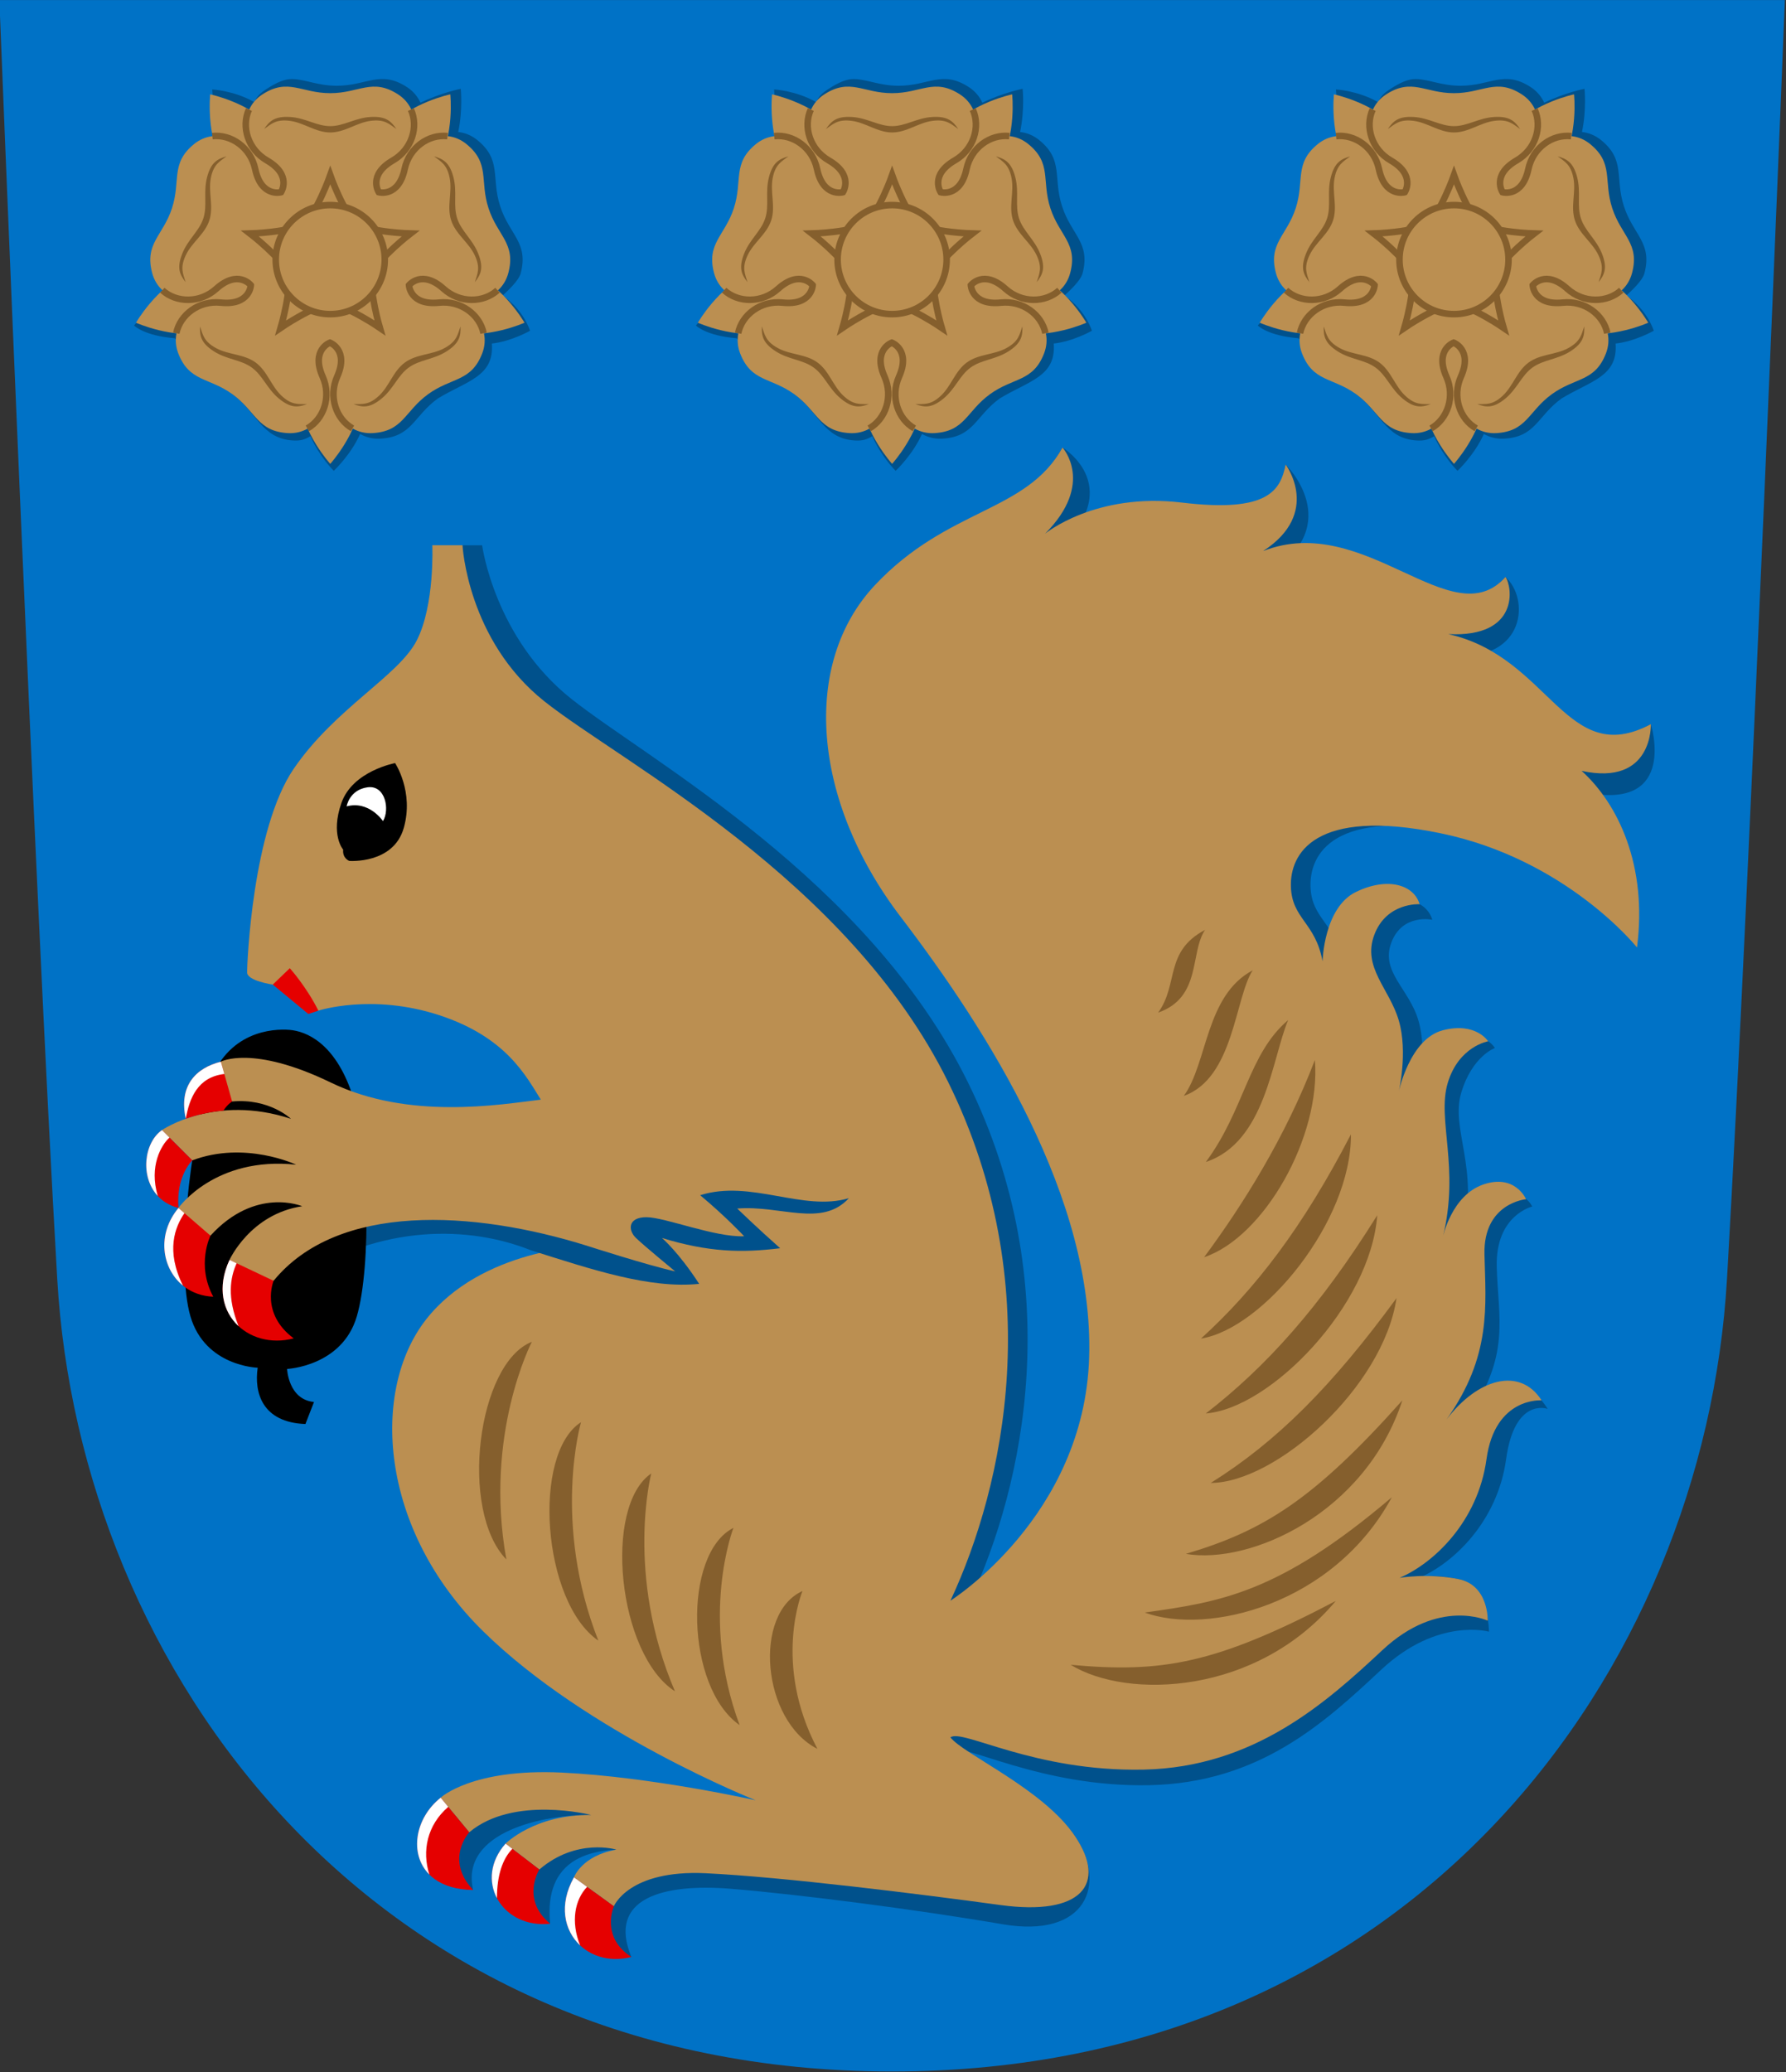 <?xml version="1.0" encoding="UTF-8" standalone="no"?>
<svg
   xmlns:dc="http://purl.org/dc/elements/1.1/"
   xmlns:cc="http://creativecommons.org/ns#"
   xmlns:rdf="http://www.w3.org/1999/02/22-rdf-syntax-ns#"
   xmlns:svg="http://www.w3.org/2000/svg"
   xmlns="http://www.w3.org/2000/svg"
   xmlns:xlink="http://www.w3.org/1999/xlink"
   xmlns:sodipodi="http://sodipodi.sourceforge.net/DTD/sodipodi-0.dtd"
   xmlns:inkscape="http://www.inkscape.org/namespaces/inkscape"
   version="1.0"
   sodipodi:docname="kauniainen.svg"
   height="580"
   width="500"
   inkscape:version="1.0 (4035a4fb49, 2020-05-01)"
   sodipodi:version="0.32"
   id="svg1337">
  <rect width="100%" height="100%" fill="#333333" stroke="none"/>
  <defs
     id="defs1340" />
  <sodipodi:namedview
     inkscape:snap-center="true"
     inkscape:bbox-paths="false"
     inkscape:bbox-nodes="false"
     inkscape:snap-bbox-edge-midpoints="false"
     inkscape:snap-object-midpoints="false"
     inkscape:snap-bbox-midpoints="false"
     inkscape:snap-bbox="true"
     inkscape:snap-smooth-nodes="true"
     inkscape:object-paths="false"
     inkscape:snap-intersection-paths="false"
     inkscape:snap-global="true"
     showguides="false"
     inkscape:window-maximized="1"
     inkscape:document-rotation="0"
     gridtolerance="0.5px"
     inkscape:grid-bbox="false"
     inkscape:grid-points="false"
     showgrid="false"
     inkscape:current-layer="g1313"
     inkscape:window-y="-8"
     inkscape:window-x="-8"
     inkscape:cy="241.67326"
     inkscape:cx="371.99699"
     inkscape:zoom="0.7088814"
     id="base"
     pagecolor="#ffffff"
     bordercolor="#666666"
     borderopacity="1.0"
     inkscape:pageopacity="0.0"
     inkscape:pageshadow="2"
     inkscape:window-width="1920"
     inkscape:window-height="1017" />
  <g
     transform="translate(-741.477,46.578)"
     inkscape:label="Layer 1"
     id="layer1"
     inkscape:groupmode="layer">
    <g
       transform="matrix(0.916,0,0,0.916,62.103,-3.901)"
       id="g1526">
      <path
         style="fill:#0072c6;fill-opacity:1;fill-rule:evenodd;stroke:none;stroke-width:1.007;stroke-linecap:butt;stroke-linejoin:miter;stroke-miterlimit:4;stroke-dasharray:none;stroke-opacity:1"
         d="m 1287.183,-46.578 c 0,0 -10.782,271.874 -17.697,390.93 -6.916,119.055 -95.391,242.09 -255.156,242.09 -159.765,0 -248.24,-123.034 -255.156,-242.09 -6.916,-119.055 -17.697,-390.93 -17.697,-390.93 z"
         id="path926"
         sodipodi:nodetypes="czzzcc" />
      <g
         id="g1313"
         style="stroke-width:2;stroke-miterlimit:4;stroke-dasharray:none"
         transform="translate(0.442)">
        <path
           id="path1330"
           style="font-variation-settings:normal;vector-effect:none;fill:#00518c;fill-opacity:1;fill-rule:evenodd;stroke:none;stroke-width:2;stroke-linecap:butt;stroke-linejoin:miter;stroke-miterlimit:4;stroke-dasharray:none;stroke-dashoffset:0;stroke-opacity:1;marker:none;marker-start:none;marker-mid:none;marker-end:none;stop-color:#000000"
           d="m 962.969,42.398 -9.044,10.486 c 0,0 3.009,3.131 12.427,3.891 l 17.644,17.109 c 7.424,5.394 8.874,13.615 18.573,14.138 2.32,0.125 3.487,-0.287 5.262,-1.3 2.898,6.457 7.132,10.568 7.132,10.568 0,0 5.16,-4.805 8.057,-11.262 1.775,1.013 3.868,1.557 6.188,1.432 9.699,-0.523 10.125,-6.879 17.549,-12.273 8.959,-5.439 17.278,-6.695 16.524,-16.794 5.931,-0.641 11.665,-3.905 11.665,-3.905 0,0 -1.827,-6.217 -8.38,-10.781 1.513,-1.375 4.922,-4.506 5.52,-6.753 2.5,-9.386 -3.415,-11.757 -6.25,-20.484 -2.836,-8.727 0.557,-14.12 -6.983,-20.244 -1.804,-1.465 -3.818,-2.255 -5.849,-2.479 1.451,-6.927 0.772,-13.195 0.772,-13.195 0,0 -5.798,1.103 -12.311,4.249 -0.84,-1.863 -2.214,-3.534 -4.165,-4.796 -8.154,-5.278 -12.235,-0.385 -21.412,-0.385 -5.735,0 -9.48,-1.911 -13.473,-2.055 -2.396,-0.087 -4.881,1.022 -7.939,3.002 -1.951,1.263 -2.951,2.185 -3.791,4.048 -6.139,-3.52 -12.872,-3.875 -12.872,-3.875 l 0.96,13.008 z"
           sodipodi:nodetypes="ccccscccscccccsscccsssscccc" />
        <g
           id="g1405"
           style="stroke-width:2;stroke-miterlimit:4;stroke-dasharray:none">
          <g
             style="stroke:none;stroke-width:2;stroke-miterlimit:4;stroke-dasharray:none"
             id="g1230"
             transform="rotate(-72,1013.889,32.741)">
            <path
               transform="rotate(72,1013.889,32.741)"
               sodipodi:nodetypes="zczzz"
               id="path1150"
               d="m 1004.502,75.523 c 0.96,10.359 9.386,19.638 9.386,19.638 0,0 8.426,-9.278 9.386,-19.638 0.961,-10.359 -1.769,-21.609 -9.386,-21.609 -7.617,0 -10.347,11.25 -9.386,21.609 z"
               style="font-variation-settings:normal;opacity:1;vector-effect:none;fill:#bb8f51;fill-opacity:1;fill-rule:evenodd;stroke:none;stroke-width:2;stroke-linecap:butt;stroke-linejoin:miter;stroke-miterlimit:4;stroke-dasharray:none;stroke-dashoffset:0;stroke-opacity:1;marker:none;marker-start:none;marker-mid:none;marker-end:none;stop-color:#000000;stop-opacity:1" />
            <path
               transform="rotate(144,1013.889,32.741)"
               style="font-variation-settings:normal;opacity:1;vector-effect:none;fill:#bb8f51;fill-opacity:1;fill-rule:evenodd;stroke:none;stroke-width:2;stroke-linecap:butt;stroke-linejoin:miter;stroke-miterlimit:4;stroke-dasharray:none;stroke-dashoffset:0;stroke-opacity:1;marker:none;marker-start:none;marker-mid:none;marker-end:none;stop-color:#000000;stop-opacity:1"
               d="m 1004.502,75.523 c 0.96,10.359 9.386,19.638 9.386,19.638 0,0 8.426,-9.278 9.386,-19.638 0.961,-10.359 -1.769,-21.609 -9.386,-21.609 -7.617,0 -10.347,11.25 -9.386,21.609 z"
               id="path1183"
               sodipodi:nodetypes="zczzz" />
            <path
               transform="rotate(-144,1013.889,32.741)"
               sodipodi:nodetypes="zczzz"
               id="path1193"
               d="m 1004.502,75.523 c 0.96,10.359 9.386,19.638 9.386,19.638 0,0 8.426,-9.278 9.386,-19.638 0.961,-10.359 -1.769,-21.609 -9.386,-21.609 -7.617,0 -10.347,11.25 -9.386,21.609 z"
               style="font-variation-settings:normal;opacity:1;vector-effect:none;fill:#bb8f51;fill-opacity:1;fill-rule:evenodd;stroke:none;stroke-width:2;stroke-linecap:butt;stroke-linejoin:miter;stroke-miterlimit:4;stroke-dasharray:none;stroke-dashoffset:0;stroke-opacity:1;marker:none;marker-start:none;marker-mid:none;marker-end:none;stop-color:#000000;stop-opacity:1" />
            <path
               transform="rotate(-72,1013.889,32.741)"
               style="font-variation-settings:normal;opacity:1;vector-effect:none;fill:#bb8f51;fill-opacity:1;fill-rule:evenodd;stroke:none;stroke-width:2;stroke-linecap:butt;stroke-linejoin:miter;stroke-miterlimit:4;stroke-dasharray:none;stroke-dashoffset:0;stroke-opacity:1;marker:none;marker-start:none;marker-mid:none;marker-end:none;stop-color:#000000;stop-opacity:1"
               d="m 1004.502,75.523 c 0.96,10.359 9.386,19.638 9.386,19.638 0,0 8.426,-9.278 9.386,-19.638 0.961,-10.359 -1.769,-21.609 -9.386,-21.609 -7.617,0 -10.347,11.25 -9.386,21.609 z"
               id="path1203"
               sodipodi:nodetypes="zczzz" />
            <path
               sodipodi:nodetypes="zczzz"
               id="path1213"
               d="m 1004.502,75.523 c 0.96,10.359 9.386,19.638 9.386,19.638 0,0 8.426,-9.278 9.386,-19.638 0.961,-10.359 -1.769,-21.609 -9.386,-21.609 -7.617,0 -10.347,11.25 -9.386,21.609 z"
               style="font-variation-settings:normal;opacity:1;vector-effect:none;fill:#bb8f51;fill-opacity:1;fill-rule:evenodd;stroke:none;stroke-width:2;stroke-linecap:butt;stroke-linejoin:miter;stroke-miterlimit:4;stroke-dasharray:none;stroke-dashoffset:0;stroke-opacity:1;marker:none;marker-start:none;marker-mid:none;marker-end:none;stop-color:#000000;stop-opacity:1" />
          </g>
          <g
             style="stroke-width:2;stroke-miterlimit:4;stroke-dasharray:none"
             id="g1292">
            <path
               style="font-variation-settings:normal;vector-effect:none;fill:#bb8f51;fill-opacity:1;fill-rule:evenodd;stroke:none;stroke-width:2;stroke-linecap:butt;stroke-linejoin:miter;stroke-miterlimit:4;stroke-dasharray:none;stroke-dashoffset:0;stroke-opacity:1;marker:none;marker-start:none;marker-mid:none;marker-end:none;stop-color:#000000"
               d="m 991.037,5.072 c -1.866,-8.782 -11.88,-13.233 -18.753,-7.651 -7.301,5.931 -4.017,11.153 -6.763,19.604 -2.746,8.451 -8.472,10.746 -6.052,19.835 2.279,8.557 12.997,10.841 19.668,4.833 6.672,-6.008 10.573,-1.097 10.573,-1.097 0,0 -0.27,6.266 -9.199,5.327 -8.929,-0.939 -16.257,7.209 -13.071,15.471 3.384,8.776 9.366,7.267 16.555,12.49 7.189,5.223 7.602,11.378 16.994,11.885 8.842,0.477 14.327,-9.01 10.675,-17.212 -3.652,-8.202 2.224,-10.395 2.224,-10.395 0,0 5.876,2.193 2.224,10.395 -3.652,8.202 1.833,17.689 10.675,17.212 9.392,-0.507 9.805,-6.662 16.994,-11.885 7.189,-5.223 13.17,-3.714 16.555,-12.49 3.186,-8.262 -4.142,-16.41 -13.071,-15.471 -8.929,0.939 -9.199,-5.327 -9.199,-5.327 0,0 3.901,-4.911 10.573,1.097 6.672,6.008 17.39,3.723 19.668,-4.833 2.421,-9.089 -3.305,-11.384 -6.051,-19.835 -2.746,-8.451 0.538,-13.673 -6.763,-19.604 -6.873,-5.583 -16.887,-1.131 -18.753,7.65 -1.866,8.782 -7.909,7.102 -7.909,7.102 0,0 -3.465,-5.228 4.311,-9.717 7.775,-4.489 8.915,-15.388 1.481,-20.199 -7.896,-5.111 -11.848,-0.374 -20.734,-0.374 -8.886,0 -12.838,-4.737 -20.734,0.374 -7.434,4.811 -6.294,15.711 1.481,20.199 7.775,4.489 4.311,9.717 4.311,9.717 0,0 -6.043,1.68 -7.909,-7.102 z"
               id="path1211"
               sodipodi:nodetypes="ssssscssssscssssscssssscssssscs" />
            <path
               style="font-variation-settings:normal;vector-effect:none;fill:none;fill-opacity:1;fill-rule:evenodd;stroke:#855f2d;stroke-width:2;stroke-linecap:butt;stroke-linejoin:miter;stroke-miterlimit:4;stroke-dasharray:none;stroke-dashoffset:0;stroke-opacity:1;marker:none;marker-start:none;marker-mid:none;marker-end:none;stop-color:#000000"
               d="m 1005.502,22.597 c 4.449,-4.52 8.386,-15.638 8.386,-15.638 0,0 3.937,11.118 8.386,15.638 z"
               id="path1167"
               sodipodi:nodetypes="cccc" />
            <path
               style="color:#000000;font-style:normal;font-variant:normal;font-weight:normal;font-stretch:normal;font-size:medium;line-height:normal;font-family:sans-serif;font-variant-ligatures:normal;font-variant-position:normal;font-variant-caps:normal;font-variant-numeric:normal;font-variant-alternates:normal;font-variant-east-asian:normal;font-feature-settings:normal;font-variation-settings:normal;text-indent:0;text-align:start;text-decoration:none;text-decoration-line:none;text-decoration-style:solid;text-decoration-color:#000000;letter-spacing:normal;word-spacing:normal;text-transform:none;writing-mode:lr-tb;direction:ltr;text-orientation:mixed;dominant-baseline:auto;baseline-shift:baseline;text-anchor:start;white-space:normal;shape-padding:0;shape-margin:0;inline-size:0;clip-rule:nonzero;display:inline;overflow:visible;visibility:visible;isolation:auto;mix-blend-mode:normal;color-interpolation:sRGB;color-interpolation-filters:linearRGB;solid-color:#000000;solid-opacity:1;vector-effect:none;fill:#855f2d;fill-opacity:1;fill-rule:evenodd;stroke:none;stroke-width:2;stroke-linecap:butt;stroke-linejoin:miter;stroke-miterlimit:4;stroke-dasharray:none;stroke-dashoffset:0;stroke-opacity:1;marker:none;color-rendering:auto;image-rendering:auto;shape-rendering:auto;text-rendering:auto;enable-background:accumulate;stop-color:#000000"
               d="m 1001.596,-9.655 c -4.298,-0.572 -5.701,0.937 -7.924,2.493 1.591,-2.341 3.152,-3.973 7.915,-3.683 4.763,0.29 8.149,2.799 12.301,2.799 4.152,0 7.537,-2.509 12.301,-2.799 4.763,-0.29 6.324,1.342 7.915,3.683 -2.223,-1.556 -3.626,-3.066 -7.924,-2.493 -4.298,0.572 -7.861,3.545 -12.293,3.545 -4.432,0 -7.995,-2.973 -12.293,-3.545 z"
               id="path1173"
               sodipodi:nodetypes="zczzzczzz" />
            <path
               sodipodi:nodetypes="cccc"
               id="path1185"
               d="m 1020.945,21.63 c 5.673,2.835 17.464,3.144 17.464,3.144 0,0 -9.357,7.18 -12.281,12.808 z"
               style="font-variation-settings:normal;vector-effect:none;fill:none;fill-opacity:1;fill-rule:evenodd;stroke:#855f2d;stroke-width:2;stroke-linecap:butt;stroke-linejoin:miter;stroke-miterlimit:4;stroke-dasharray:none;stroke-dashoffset:0;stroke-opacity:1;marker:none;marker-start:none;marker-mid:none;marker-end:none;stop-color:#000000" />
            <path
               sodipodi:nodetypes="zczzzczzz"
               id="path1187"
               d="m 1050.411,7.949 c -0.784,-4.264 -2.653,-5.132 -4.82,-6.765 2.718,0.79 4.752,1.77 5.948,6.39 1.196,4.62 -0.144,8.615 1.139,12.564 1.283,3.949 4.716,6.393 6.463,10.834 1.748,4.441 0.678,6.429 -1.056,8.666 0.793,-2.595 1.795,-4.396 -0.077,-8.306 -1.872,-3.91 -5.801,-6.38 -7.17,-10.595 -1.37,-4.215 0.357,-8.523 -0.427,-12.787 z"
               style="color:#000000;font-style:normal;font-variant:normal;font-weight:normal;font-stretch:normal;font-size:medium;line-height:normal;font-family:sans-serif;font-variant-ligatures:normal;font-variant-position:normal;font-variant-caps:normal;font-variant-numeric:normal;font-variant-alternates:normal;font-variant-east-asian:normal;font-feature-settings:normal;font-variation-settings:normal;text-indent:0;text-align:start;text-decoration:none;text-decoration-line:none;text-decoration-style:solid;text-decoration-color:#000000;letter-spacing:normal;word-spacing:normal;text-transform:none;writing-mode:lr-tb;direction:ltr;text-orientation:mixed;dominant-baseline:auto;baseline-shift:baseline;text-anchor:start;white-space:normal;shape-padding:0;shape-margin:0;inline-size:0;clip-rule:nonzero;display:inline;overflow:visible;visibility:visible;isolation:auto;mix-blend-mode:normal;color-interpolation:sRGB;color-interpolation-filters:linearRGB;solid-color:#000000;solid-opacity:1;vector-effect:none;fill:#855f2d;fill-opacity:1;fill-rule:evenodd;stroke:none;stroke-width:2;stroke-linecap:butt;stroke-linejoin:miter;stroke-miterlimit:4;stroke-dasharray:none;stroke-dashoffset:0;stroke-opacity:1;marker:none;color-rendering:auto;image-rendering:auto;shape-rendering:auto;text-rendering:auto;enable-background:accumulate;stop-color:#000000" />
            <path
               style="font-variation-settings:normal;vector-effect:none;fill:none;fill-opacity:1;fill-rule:evenodd;stroke:#855f2d;stroke-width:2;stroke-linecap:butt;stroke-linejoin:miter;stroke-miterlimit:4;stroke-dasharray:none;stroke-dashoffset:0;stroke-opacity:1;marker:none;marker-start:none;marker-mid:none;marker-end:none;stop-color:#000000"
               d="m 1026.636,36.018 c -0.943,6.272 2.407,17.58 2.407,17.58 0,0 -9.72,-6.68 -15.976,-7.722 z"
               id="path1195"
               sodipodi:nodetypes="cccc" />
            <path
               style="color:#000000;font-style:normal;font-variant:normal;font-weight:normal;font-stretch:normal;font-size:medium;line-height:normal;font-family:sans-serif;font-variant-ligatures:normal;font-variant-position:normal;font-variant-caps:normal;font-variant-numeric:normal;font-variant-alternates:normal;font-variant-east-asian:normal;font-feature-settings:normal;font-variation-settings:normal;text-indent:0;text-align:start;text-decoration:none;text-decoration-line:none;text-decoration-style:solid;text-decoration-color:#000000;letter-spacing:normal;word-spacing:normal;text-transform:none;writing-mode:lr-tb;direction:ltr;text-orientation:mixed;dominant-baseline:auto;baseline-shift:baseline;text-anchor:start;white-space:normal;shape-padding:0;shape-margin:0;inline-size:0;clip-rule:nonzero;display:inline;overflow:visible;visibility:visible;isolation:auto;mix-blend-mode:normal;color-interpolation:sRGB;color-interpolation-filters:linearRGB;solid-color:#000000;solid-opacity:1;vector-effect:none;fill:#855f2d;fill-opacity:1;fill-rule:evenodd;stroke:none;stroke-width:2;stroke-linecap:butt;stroke-linejoin:miter;stroke-miterlimit:4;stroke-dasharray:none;stroke-dashoffset:0;stroke-opacity:1;marker:none;color-rendering:auto;image-rendering:auto;shape-rendering:auto;text-rendering:auto;enable-background:accumulate;stop-color:#000000"
               d="m 1048.754,59.815 c 3.813,-2.063 4.061,-4.109 4.945,-6.675 0.089,2.829 -0.215,5.067 -4.239,7.632 -4.024,2.565 -8.238,2.525 -11.597,4.966 -3.359,2.44 -4.623,6.461 -8.306,9.495 -3.683,3.035 -5.905,2.632 -8.568,1.673 2.713,-0.047 4.736,0.349 7.876,-2.64 3.14,-2.989 4.275,-7.489 7.861,-10.094 3.586,-2.605 8.216,-2.294 12.029,-4.357 z"
               id="path1197"
               sodipodi:nodetypes="zczzzczzz" />
            <path
               sodipodi:nodetypes="cccc"
               id="path1205"
               d="m 1014.711,45.877 c -6.256,1.041 -15.976,7.722 -15.976,7.722 0,0 3.349,-11.309 2.407,-17.58 z"
               style="font-variation-settings:normal;vector-effect:none;fill:none;fill-opacity:1;fill-rule:evenodd;stroke:#855f2d;stroke-width:2;stroke-linecap:butt;stroke-linejoin:miter;stroke-miterlimit:4;stroke-dasharray:none;stroke-dashoffset:0;stroke-opacity:1;marker:none;marker-start:none;marker-mid:none;marker-end:none;stop-color:#000000" />
            <path
               sodipodi:nodetypes="zczzzczzz"
               id="path1207"
               d="m 998.914,74.266 c 3.14,2.989 5.163,2.593 7.876,2.64 -2.663,0.958 -4.885,1.361 -8.568,-1.673 -3.683,-3.034 -4.947,-7.055 -8.306,-9.495 -3.359,-2.44 -7.573,-2.4 -11.597,-4.966 -4.024,-2.565 -4.328,-4.803 -4.239,-7.632 0.883,2.566 1.131,4.612 4.945,6.675 3.813,2.063 8.443,1.752 12.029,4.357 3.586,2.605 4.721,7.105 7.861,10.094 z"
               style="color:#000000;font-style:normal;font-variant:normal;font-weight:normal;font-stretch:normal;font-size:medium;line-height:normal;font-family:sans-serif;font-variant-ligatures:normal;font-variant-position:normal;font-variant-caps:normal;font-variant-numeric:normal;font-variant-alternates:normal;font-variant-east-asian:normal;font-feature-settings:normal;font-variation-settings:normal;text-indent:0;text-align:start;text-decoration:none;text-decoration-line:none;text-decoration-style:solid;text-decoration-color:#000000;letter-spacing:normal;word-spacing:normal;text-transform:none;writing-mode:lr-tb;direction:ltr;text-orientation:mixed;dominant-baseline:auto;baseline-shift:baseline;text-anchor:start;white-space:normal;shape-padding:0;shape-margin:0;inline-size:0;clip-rule:nonzero;display:inline;overflow:visible;visibility:visible;isolation:auto;mix-blend-mode:normal;color-interpolation:sRGB;color-interpolation-filters:linearRGB;solid-color:#000000;solid-opacity:1;vector-effect:none;fill:#855f2d;fill-opacity:1;fill-rule:evenodd;stroke:none;stroke-width:2;stroke-linecap:butt;stroke-linejoin:miter;stroke-miterlimit:4;stroke-dasharray:none;stroke-dashoffset:0;stroke-opacity:1;marker:none;color-rendering:auto;image-rendering:auto;shape-rendering:auto;text-rendering:auto;enable-background:accumulate;stop-color:#000000" />
            <path
               style="font-variation-settings:normal;vector-effect:none;fill:none;fill-opacity:1;fill-rule:evenodd;stroke:#855f2d;stroke-width:2;stroke-linecap:butt;stroke-linejoin:miter;stroke-miterlimit:4;stroke-dasharray:none;stroke-dashoffset:0;stroke-opacity:1;marker:none;marker-start:none;marker-mid:none;marker-end:none;stop-color:#000000"
               d="m 1001.65,37.582 c -2.924,-5.628 -12.281,-12.808 -12.281,-12.808 0,0 11.791,-0.309 17.464,-3.144 z"
               id="path1215"
               sodipodi:nodetypes="cccc" />
            <path
               style="color:#000000;font-style:normal;font-variant:normal;font-weight:normal;font-stretch:normal;font-size:medium;line-height:normal;font-family:sans-serif;font-variant-ligatures:normal;font-variant-position:normal;font-variant-caps:normal;font-variant-numeric:normal;font-variant-alternates:normal;font-variant-east-asian:normal;font-feature-settings:normal;font-variation-settings:normal;text-indent:0;text-align:start;text-decoration:none;text-decoration-line:none;text-decoration-style:solid;text-decoration-color:#000000;letter-spacing:normal;word-spacing:normal;text-transform:none;writing-mode:lr-tb;direction:ltr;text-orientation:mixed;dominant-baseline:auto;baseline-shift:baseline;text-anchor:start;white-space:normal;shape-padding:0;shape-margin:0;inline-size:0;clip-rule:nonzero;display:inline;overflow:visible;visibility:visible;isolation:auto;mix-blend-mode:normal;color-interpolation:sRGB;color-interpolation-filters:linearRGB;solid-color:#000000;solid-opacity:1;vector-effect:none;fill:#855f2d;fill-opacity:1;fill-rule:evenodd;stroke:none;stroke-width:2;stroke-linecap:butt;stroke-linejoin:miter;stroke-miterlimit:4;stroke-dasharray:none;stroke-dashoffset:0;stroke-opacity:1;marker:none;color-rendering:auto;image-rendering:auto;shape-rendering:auto;text-rendering:auto;enable-background:accumulate;stop-color:#000000"
               d="m 969.769,31.331 c -1.872,3.91 -0.871,5.711 -0.077,8.306 -1.734,-2.237 -2.804,-4.225 -1.056,-8.666 1.748,-4.441 5.181,-6.885 6.464,-10.834 1.283,-3.949 -0.057,-7.944 1.139,-12.564 1.196,-4.62 3.231,-5.6 5.948,-6.39 -2.167,1.633 -4.036,2.501 -4.82,6.765 -0.784,4.264 0.943,8.571 -0.427,12.787 -1.37,4.215 -5.298,6.685 -7.17,10.595 z"
               id="path1217"
               sodipodi:nodetypes="zczzzczzz" />
          </g>
          <circle
             style="color:#000000;display:inline;overflow:visible;visibility:visible;fill:#bb8f51;fill-opacity:1;fill-rule:evenodd;stroke:#855f2d;stroke-width:2;stroke-linecap:square;stroke-linejoin:miter;stroke-miterlimit:4;stroke-dasharray:none;stroke-dashoffset:0;stroke-opacity:1;marker:none;marker-start:none;marker-mid:none;marker-end:none;enable-background:accumulate"
             id="path1148"
             cx="1013.889"
             cy="32.741"
             r="16.664" />
          <path
             sodipodi:nodetypes="cscsccscsccscsccsccccccsc"
             transform="matrix(1.091,0,0,1.091,741.035,-46.578)"
             d="m 227.309,30.676 c -2.188,4.851 -0.263,11.184 5.051,14.252 7.124,4.113 3.949,8.904 3.949,8.904 0,0 -5.536,1.538 -7.246,-6.508 -1.275,-6.002 -6.704,-9.791 -11.994,-9.209 m 65.863,0 c -5.29,-0.582 -10.719,3.207 -11.994,9.209 -1.71,8.046 -7.246,6.508 -7.246,6.508 0,0 -3.175,-4.792 3.949,-8.904 5.314,-3.068 7.239,-9.401 5.051,-14.252 m -69.646,50.604 c 3.938,3.578 10.556,3.705 15.115,-0.4 6.113,-5.505 9.688,-1.006 9.688,-1.006 0,0 -0.247,5.741 -8.428,4.881 -6.102,-0.642 -11.383,3.351 -12.465,8.561 m 86.09,0 c -1.082,-5.21 -6.363,-9.202 -12.465,-8.561 -8.181,0.86 -8.428,-4.881 -8.428,-4.881 0,0 3.575,-4.499 9.688,1.006 4.559,4.105 11.178,3.979 15.115,0.4 m -53.281,38.711 c 4.62,-2.639 6.784,-8.894 4.289,-14.498 C 244.617,97.977 250,95.969 250,95.969 c 0,0 5.383,2.009 2.037,9.523 -2.495,5.604 -0.331,11.859 4.289,14.498"
             style="font-variation-settings:normal;vector-effect:none;fill:none;fill-opacity:1;fill-rule:evenodd;stroke:#855f2d;stroke-width:1.832;stroke-linecap:butt;stroke-linejoin:miter;stroke-miterlimit:4;stroke-dasharray:none;stroke-dashoffset:0;stroke-opacity:1;marker:none;marker-start:none;marker-mid:none;marker-end:none;stop-color:#000000"
             id="path1211-5" />
        </g>
      </g>
      <use
         x="0"
         y="0"
         xlink:href="#g1313"
         id="use1315"
         transform="translate(-171.722)"
         width="100%"
         height="100%"
         style="stroke-width:2;stroke-miterlimit:4;stroke-dasharray:none" />
      <use
         height="100%"
         width="100%"
         transform="translate(171.722)"
         id="use1319"
         xlink:href="#g1313"
         y="0"
         x="0"
         style="stroke-width:2;stroke-miterlimit:4;stroke-dasharray:none" />
      <g
         id="g1488">
        <path
           style="font-variation-settings:normal;opacity:1;vector-effect:none;fill:#00518c;fill-opacity:1;fill-rule:evenodd;stroke:none;stroke-width:1;stroke-linecap:butt;stroke-linejoin:miter;stroke-miterlimit:4;stroke-dasharray:none;stroke-dashoffset:0;stroke-opacity:1;marker:none;marker-start:none;marker-mid:none;marker-end:none;stop-color:#000000;stop-opacity:1"
           d="m 937.73,297.506 c 12.696,-18.515 -68.244,-137.528 -62.689,-148.372 5.555,-10.845 7.986,-29.095 7.986,-29.095 h 6 c 0,0 3.741,28.269 27.306,46.972 23.566,18.703 90.457,55 121.071,116.956 30.614,61.957 17.207,123.44 0.748,158.602 0,0 40.897,-25.686 42.394,-74.314 1.496,-48.628 -30.777,-99.5 -57.605,-134.662 -27.213,-35.666 -30.293,-77.437 -7.935,-101.291 22.358,-23.854 40.333,-22.143 51.402,-42.13 0,0 20.865,12.494 -3.454,33.072 0,0 15.341,-12.696 41.791,-9.522 26.45,3.174 28.268,-10.436 29.855,-18.371 0,0 18.605,18.179 -4.992,33.183 31.148,-12.22 55.861,19.631 72.175,1.202 7.298,6.488 6.399,25.272 -15.572,24.19 31.056,6.918 34.062,34.641 60.008,20.775 0,0 8.271,26.151 -19.275,21.016 l -39.087,12.311 c -38.617,-7.935 -45.962,6.45 -45.649,16.335 0.312,9.885 7.517,10.932 9.677,22.811 0,0 -1.745,-11.654 8.09,-16.427 9.835,-4.773 17.79,-2.072 19.451,3.741 0,0 -9.151,-2.006 -12.518,6.971 -3.367,8.977 5.432,14.059 8.275,23.804 2.842,9.745 0,21.696 0,21.696 0,0 0,-13.84 10.1,-16.459 10.1,-2.618 13.279,3.18 13.279,3.18 0,0 -6.92,2.431 -10.287,13.653 -3.367,11.222 5.611,22.818 0.374,44.139 0,0 -1.122,-9.352 8.603,-12.718 9.726,-3.367 12.718,3.367 12.718,3.367 0,0 -11.222,2.618 -10.848,18.329 0.374,15.711 4.489,27.306 -9.351,46.758 9.404,-12.453 18.287,-13.646 24.937,-3.242 0,0 -10.1,-3.741 -12.718,15.337 -2.618,19.077 -16.085,31.795 -26.558,36.284 0,0 2.603,-1.496 11.955,0.374 9.351,1.87 9.367,16.085 9.367,16.085 0,0 -15.711,-4.489 -32.917,11.596 -17.207,16.085 -37.149,34.59 -70.815,35.309 -33.626,0.719 -57.213,-13.354 -60.87,-10.611 4.029,5.211 28.46,11.79 38.154,26.299 9.74,14.579 3.457,31.223 -22.289,26.799 -25.746,-4.425 -61.883,-9.09 -82.826,-10.816 -20.944,-1.726 -37.976,2.876 -30.555,20.818 l -10.533,-3.859 -1.013,-20.474 c 0,0 4.438,-3.433 12.961,-8.464 -6,0 -28.693,-1.983 -26.232,22.651 l -10.455,-8.701 2.831,-15.801 c 0,0 2.993,-8.993 20.186,-8.729 -14.313,-0.199 -40.191,5.062 -36.102,22.917 l -13.452,-9.023 9.532,-19.183 c 0,0 9.896,-4.13 37.404,-2.808 27.508,1.323 71.592,8.09 71.592,8.09 0,0 -64.296,-24.943 -96.036,-56.155 -31.74,-31.211 0.777,-71.287 17.705,-92.976 16.928,-21.689 -9.245,-23.493 -9.245,-23.493 -18.172,-7.23 -45.428,-8.538 -72.482,9.384 l 18.028,-34.195 z"
           id="path998"
           sodipodi:nodetypes="czcczzcsszccsccccccczczcszcscscscsccscscsscszzcccccccccccscsscccc" />
        <path
           sodipodi:nodetypes="ccczzzzzcc"
           id="path994"
           d="m 835.022,388.579 2.618,-6.733 c -7.855,-0.748 -8.229,-10.1 -8.229,-10.1 0,0 16.833,-0.748 21.321,-16.085 4.489,-15.337 3.774,-52.62 -1.496,-68.079 -5.27,-15.459 -13.936,-19.041 -19.077,-19.451 -5.141,-0.41 -19.066,0.374 -24.677,16.833 -5.611,16.459 -10.1,55.361 -5.611,70.698 4.489,15.337 20.562,15.711 20.562,15.711 -1.13,7.658 1.397,16.715 14.588,17.207 z"
           style="font-variation-settings:normal;opacity:1;vector-effect:none;fill:#000000;fill-opacity:1;fill-rule:evenodd;stroke:none;stroke-width:1;stroke-linecap:butt;stroke-linejoin:miter;stroke-miterlimit:4;stroke-dasharray:none;stroke-dashoffset:0;stroke-opacity:1;marker:none;marker-start:none;marker-mid:none;marker-end:none;stop-color:#000000;stop-opacity:1" />
        <path
           sodipodi:nodetypes="csszcczcczzcsszccsccccccczzczcszcscscscsccscscsscszsccccccccscsscccccccccccczc"
           id="path928"
           d="m 906.967,289.453 c -4.489,-7.107 -10.474,-19.077 -31.047,-25.81 -20.573,-6.733 -36.944,-1.391 -36.944,-1.391 l -13.928,-7.96 c 0,0 -7.855,-1.109 -7.855,-3.741 0,-2.632 1.593,-43.756 14.289,-62.271 12.696,-18.515 32.005,-28.302 37.559,-39.146 5.555,-10.845 4.761,-29.095 4.761,-29.095 h 9.225 c 0,0 1.496,29.017 25.062,47.72 23.566,18.703 92.702,54.251 123.316,116.208 30.614,61.957 17.207,123.44 0.748,158.602 0,0 40.897,-25.686 42.394,-74.314 1.496,-48.628 -30.777,-99.5 -57.605,-134.662 -27.213,-35.666 -30.293,-77.437 -7.935,-101.291 22.358,-23.854 46.333,-22.143 57.402,-42.13 0,0 10.002,10.998 -5.339,26.339 0,0 15.341,-12.696 41.791,-9.522 26.45,3.174 30.153,-3.703 31.74,-11.638 0,0 11.109,14.812 -6.877,26.45 31.148,-12.22 57.746,26.364 74.06,7.935 2.061,2.748 4.514,18.539 -17.457,17.457 31.056,6.918 35.947,41.374 61.893,27.508 0,0 0.775,19.044 -21.16,14.283 11.176,10.1 20.169,28.978 16.928,53.958 0,0 -21.513,-26.979 -60.13,-34.914 -38.617,-7.935 -45.962,6.45 -45.649,16.335 0.312,9.885 7.517,10.932 9.677,22.811 0,0 0.371,-16.415 10.206,-21.188 9.835,-4.773 17.79,-2.072 19.451,3.741 0,0 -10.099,-0.626 -13.84,9.352 -3.742,9.977 4.639,16.439 7.481,26.184 2.842,9.745 0,21.696 0,21.696 0,0 3.367,-16.085 13.466,-18.703 10.1,-2.618 13.84,3.367 13.84,3.367 0,0 -8.977,1.496 -12.344,12.718 -3.367,11.222 3.741,25.81 -1.496,47.132 0,0 2.619,-12.718 12.344,-16.085 9.726,-3.367 13.092,4.489 13.092,4.489 0,0 -13.092,1.122 -12.718,16.833 0.374,15.711 2.244,31.047 -11.596,50.498 9.404,-12.453 22.401,-16.264 29.052,-5.86 0,0 -14.214,-1.122 -16.833,17.955 -2.618,19.077 -16.085,31.795 -26.558,36.284 0,0 8.603,-1.496 17.955,0.374 9.351,1.87 8.977,12.718 8.977,12.718 0,0 -14.963,-7.107 -32.169,8.977 -17.207,16.085 -39.276,35.814 -72.942,36.533 -33.626,0.719 -55.445,-12.593 -59.102,-9.85 4.029,5.211 28.46,15.79 38.154,30.299 9.74,14.579 1.87,24.314 -22.818,20.947 -24.688,-3.367 -66.583,-8.603 -90.149,-9.726 -23.566,-1.122 -28.055,10.1 -28.055,10.1 l -12.194,-8.854 c 0,0 2.381,-6.613 12.961,-8.464 0,0 -12.167,-3.703 -23.541,6.084 l -10.316,-7.935 c 0,0 8.993,-8.993 26.186,-8.729 0,0 -23.805,-6.084 -37.295,5.29 l -8.729,-10.58 c 0,0 9.522,-8.993 37.03,-7.671 27.508,1.323 59.248,8.464 59.248,8.464 0,0 -51.578,-20.455 -83.318,-51.666 -31.74,-31.211 -34.385,-73.531 -17.457,-95.22 16.928,-21.689 49.352,-22.528 49.352,-22.528 -35.005,-10.971 -76.345,-13.243 -95.918,10.663 -6.437,0.789 -9.961,-2.792 -13.476,-6.386 0,0 6.348,-14.019 22.218,-16.399 0,0 -14.283,-6.084 -28.037,8.993 -6.74,-0.503 -7.112,-5.251 -9.787,-8.464 0,0 11.109,-15.87 35.972,-13.225 0,0 -15.606,-7.406 -31.74,-1.323 l -9.258,-9.258 c 0,0 16.135,-11.109 39.411,-3.439 0,0 -6.613,-6.348 -17.986,-5.29 -5.309,-3.275 -3.38,-7.907 -3.439,-12.167 0,0 9.638,-5.237 33.578,6.359 23.94,11.596 51.745,6.733 64.214,5.237 z"
           style="font-variation-settings:normal;opacity:1;vector-effect:none;fill:#bb8f51;fill-opacity:1;fill-rule:evenodd;stroke:none;stroke-width:1;stroke-linecap:butt;stroke-linejoin:miter;stroke-miterlimit:4;stroke-dasharray:none;stroke-dashoffset:0;stroke-opacity:1;marker:none;marker-start:none;marker-mid:none;marker-end:none;stop-color:#000000;stop-opacity:1" />
        <path
           transform="translate(0.242,2.423)"
           d="m 830.004,246.867 -5.199,5 10.848,8.979 3.08,-1.018 c -3.703,-7.406 -8.729,-12.961 -8.729,-12.961 z m -21.07,28.566 c -7.541,1.891 -12.97,7.247 -10.721,17.457 3.03,-1.08 6.897,-2.094 11.498,-2.504 1.284,-1.997 2.66,-2.785 2.66,-2.785 z m -17.986,20.896 c -7.032,4.858 -7.197,20.625 5.025,23.805 -0.793,-9.787 4.232,-14.547 4.232,-14.547 z m 5.025,23.805 c -9.148,10.941 -2.904,26.585 10.641,27.119 -5.29,-9.787 -0.854,-18.654 -0.854,-18.654 z m 15.605,15.869 c -7.297,15.702 5.547,27.68 19.621,23.982 -10.316,-7.671 -6.145,-17.596 -6.145,-17.596 z m 64.539,164.344 c -11.271,8.908 -10.309,27.927 9.92,28.207 -8.804,-9.341 -1.191,-17.627 -1.191,-17.627 z m 19.836,14.02 c -9.949,11.289 -1.049,26.074 13.625,24.502 -9.068,-7.489 -3.309,-16.568 -3.309,-16.568 z m 20.896,10.314 c -8.355,14.909 3.471,28.032 17.545,24.334 -9.522,-6.084 -5.352,-15.48 -5.352,-15.48 z"
           style="font-variation-settings:normal;opacity:1;vector-effect:none;fill:#e50000;fill-opacity:1;fill-rule:evenodd;stroke:none;stroke-width:1;stroke-linecap:butt;stroke-linejoin:miter;stroke-miterlimit:4;stroke-dasharray:none;stroke-dashoffset:0;stroke-opacity:1;marker:none;marker-start:none;marker-mid:none;marker-end:none;stop-color:#000000;stop-opacity:1"
           id="path930" />
        <path
           transform="translate(0.242,2.423)"
           d="m 876.117,500.348 c -7.813,6.175 -9.748,17.208 -3.461,23.49 -2.283,-7.199 -0.711,-15.083 5.771,-20.688 z m 19.836,14.02 c -4.842,5.494 -5.219,11.816 -2.639,16.678 0.004,-6.91 1.707,-12.04 4.723,-15.074 z m 20.896,10.314 c -4.705,8.395 -3.01,16.225 1.881,20.803 -2.948,-7.343 -1.57,-14.026 2.139,-17.885 z"
           style="font-variation-settings:normal;opacity:1;vector-effect:none;fill:#ffffff;fill-opacity:1;fill-rule:evenodd;stroke:none;stroke-width:1;stroke-linecap:butt;stroke-linejoin:miter;stroke-miterlimit:4;stroke-dasharray:none;stroke-dashoffset:0;stroke-opacity:1;marker:none;marker-start:none;marker-mid:none;marker-end:none;stop-color:#000000;stop-opacity:1"
           id="path962" />
        <path
           transform="translate(0.242,2.423)"
           d="m 808.934,275.434 c -7.541,1.891 -12.97,7.247 -10.721,17.457 1.105,-6.307 3.635,-12.753 11.781,-13.705 z m -17.986,20.896 c -5.491,3.793 -6.794,14.239 -1.283,20.148 -2.774,-9.113 1.1,-15.681 3.574,-17.857 z m 5.025,23.805 c -6.666,7.973 -5.159,18.441 1.391,23.742 -5.34,-10.679 -2.446,-17.949 0.439,-22.158 z m 15.605,15.869 c -3.928,8.452 -2.021,15.826 2.773,20.256 -3.57,-8.815 -2.574,-14.862 -0.598,-19.225 z"
           style="font-variation-settings:normal;opacity:1;vector-effect:none;fill:#ffffff;fill-opacity:1;fill-rule:evenodd;stroke:none;stroke-width:1;stroke-linecap:butt;stroke-linejoin:miter;stroke-miterlimit:4;stroke-dasharray:none;stroke-dashoffset:0;stroke-opacity:1;marker:none;marker-start:none;marker-mid:none;marker-end:none;stop-color:#000000;stop-opacity:1"
           id="path971" />
        <path
           sodipodi:nodetypes="cscscc"
           id="path986"
           d="m 846.558,213.055 c 0,0 -3.968,-4.497 -0.529,-14.283 3.439,-9.787 16.399,-12.167 16.399,-12.167 0,0 5.819,8.729 2.645,19.838 -3.174,11.109 -16.664,10.051 -16.664,10.051 0,0 -2.116,-0.793 -1.852,-3.439 z"
           style="font-variation-settings:normal;opacity:1;vector-effect:none;fill:#000000;fill-opacity:1;fill-rule:evenodd;stroke:none;stroke-width:1;stroke-linecap:butt;stroke-linejoin:miter;stroke-miterlimit:4;stroke-dasharray:none;stroke-dashoffset:0;stroke-opacity:1;marker:none;marker-start:none;marker-mid:none;marker-end:none;stop-color:#000000;stop-opacity:1" />
        <path
           id="path988"
           d="m 847.616,199.83 c 0,0 0.794,-5.026 6.348,-5.819 5.555,-0.794 6.877,6.877 4.761,10.316 0,0 -4.232,-6.348 -11.109,-4.497 z"
           style="font-variation-settings:normal;opacity:1;vector-effect:none;fill:#ffffff;fill-opacity:1;fill-rule:evenodd;stroke:none;stroke-width:1;stroke-linecap:butt;stroke-linejoin:miter;stroke-miterlimit:4;stroke-dasharray:none;stroke-dashoffset:0;stroke-opacity:1;marker:none;marker-start:none;marker-mid:none;marker-end:none;stop-color:#000000;stop-opacity:1" />
        <path
           sodipodi:nodetypes="ccsscccccccccc"
           id="path990"
           d="m 921.214,334.151 c 0,0 18.349,5.918 26.813,7.783 0,0 -9.258,-7.606 -11.98,-10.206 -2.494,-2.382 -2.497,-6.348 3.174,-6.348 5.671,0 20.928,6.183 29.889,5.819 0,0 -5.509,-5.929 -13.444,-12.541 15.493,-4.892 31.448,5.117 45.449,0.903 -8.324,9.053 -20.749,2.098 -34.121,3.174 0,0 6.238,6.038 13.116,12.122 -11.748,1.459 -21.908,1.218 -36.127,-3.129 0,0 5.025,4.228 11.374,14.019 -15.131,1.562 -32.811,-4.385 -51.578,-10.316 L 909.862,333.05 Z"
           style="font-variation-settings:normal;opacity:1;vector-effect:none;fill:#00518c;fill-opacity:1;fill-rule:evenodd;stroke:none;stroke-width:1;stroke-linecap:butt;stroke-linejoin:miter;stroke-miterlimit:4;stroke-dasharray:none;stroke-dashoffset:0;stroke-opacity:1;marker:none;marker-start:none;marker-mid:none;marker-end:none;stop-color:#000000;stop-opacity:1" />
        <path
           transform="translate(0.242,2.423)"
           d="m 1109.715,235.16 c -12.487,6.621 -7.979,16.552 -14.326,25.285 13.339,-4.701 9.638,-18.187 14.326,-25.285 z m 14.588,12.344 c -14.487,7.682 -13.762,28.334 -21.061,38.377 15.339,-5.406 15.622,-30.142 21.061,-38.377 z m 10.812,15.219 c -12.171,10.307 -13.285,27.353 -25.139,43.357 18.242,-6.052 20.172,-31.517 25.139,-43.357 z m 8.18,12.205 c -8.997,23.532 -21.994,44.243 -33.848,60.248 18.242,-6.052 35.758,-36.769 33.848,-60.248 z m 11.018,22.711 c -14.816,28.635 -29.418,47.488 -45.83,62.412 18.983,-3.008 46.017,-35.761 45.83,-62.412 z m 8.039,24.73 c -17.634,28.297 -34.24,46.53 -52.389,60.562 19.817,-1.536 50.385,-33.073 52.389,-60.562 z m 5.894,25.318 c -19.7,26.9 -36.565,43.84 -56.77,56.477 19.876,-0.051 52.717,-29.214 56.77,-56.477 z m -264.262,13.352 c -16.63,6.494 -22.341,51.574 -7.789,66.512 -6.93,-38.215 7.789,-66.512 7.789,-66.512 z m 266.053,17.875 c -27.209,30.514 -42.489,39.887 -66.17,46.924 19.588,3.371 54.841,-12.302 66.17,-46.924 z m -251.033,6.688 c -15.048,9.606 -11.877,54.936 5.303,66.756 -14.234,-36.136 -5.303,-66.756 -5.303,-66.756 z m 21.467,15.67 c -14.762,10.041 -10.271,55.258 7.246,66.572 -15.281,-35.706 -7.246,-66.572 -7.246,-66.572 z m 226.342,7.268 c -34.703,29.529 -52.568,31.973 -75.512,35.232 19.174,7.013 57.687,-2.331 75.512,-35.232 z m -201.221,9.359 c -15.516,7.814 -14.661,48.719 1.891,60.273 -12.37,-33.244 -1.891,-60.273 -1.891,-60.273 z m 21.107,19.295 c -15.154,6.816 -12.486,39.57 4.562,48.242 -13.833,-26.205 -4.562,-48.242 -4.562,-48.242 z m 162.978,3.035 c -36.801,19.316 -53.115,22.06 -81.01,19.51 17.396,10.687 56.997,9.189 81.01,-19.51 z"
           style="color:#000000;font-style:normal;font-variant:normal;font-weight:normal;font-stretch:normal;font-size:medium;line-height:normal;font-family:sans-serif;font-variant-ligatures:normal;font-variant-position:normal;font-variant-caps:normal;font-variant-numeric:normal;font-variant-alternates:normal;font-variant-east-asian:normal;font-feature-settings:normal;font-variation-settings:normal;text-indent:0;text-align:start;text-decoration:none;text-decoration-line:none;text-decoration-style:solid;text-decoration-color:#000000;letter-spacing:normal;word-spacing:normal;text-transform:none;writing-mode:lr-tb;direction:ltr;text-orientation:mixed;dominant-baseline:auto;baseline-shift:baseline;text-anchor:start;white-space:normal;shape-padding:0;shape-margin:0;inline-size:0;clip-rule:nonzero;display:inline;overflow:visible;visibility:visible;isolation:auto;mix-blend-mode:normal;color-interpolation:sRGB;color-interpolation-filters:linearRGB;solid-color:#000000;solid-opacity:1;vector-effect:none;fill:#855f2d;fill-opacity:1;fill-rule:evenodd;stroke:none;stroke-width:5;stroke-linecap:butt;stroke-linejoin:miter;stroke-miterlimit:4;stroke-dasharray:none;stroke-dashoffset:0;stroke-opacity:1;marker:none;color-rendering:auto;image-rendering:auto;shape-rendering:auto;text-rendering:auto;enable-background:accumulate;stop-color:#000000"
           id="path1004" />
      </g>
    </g>
  </g>
</svg>
